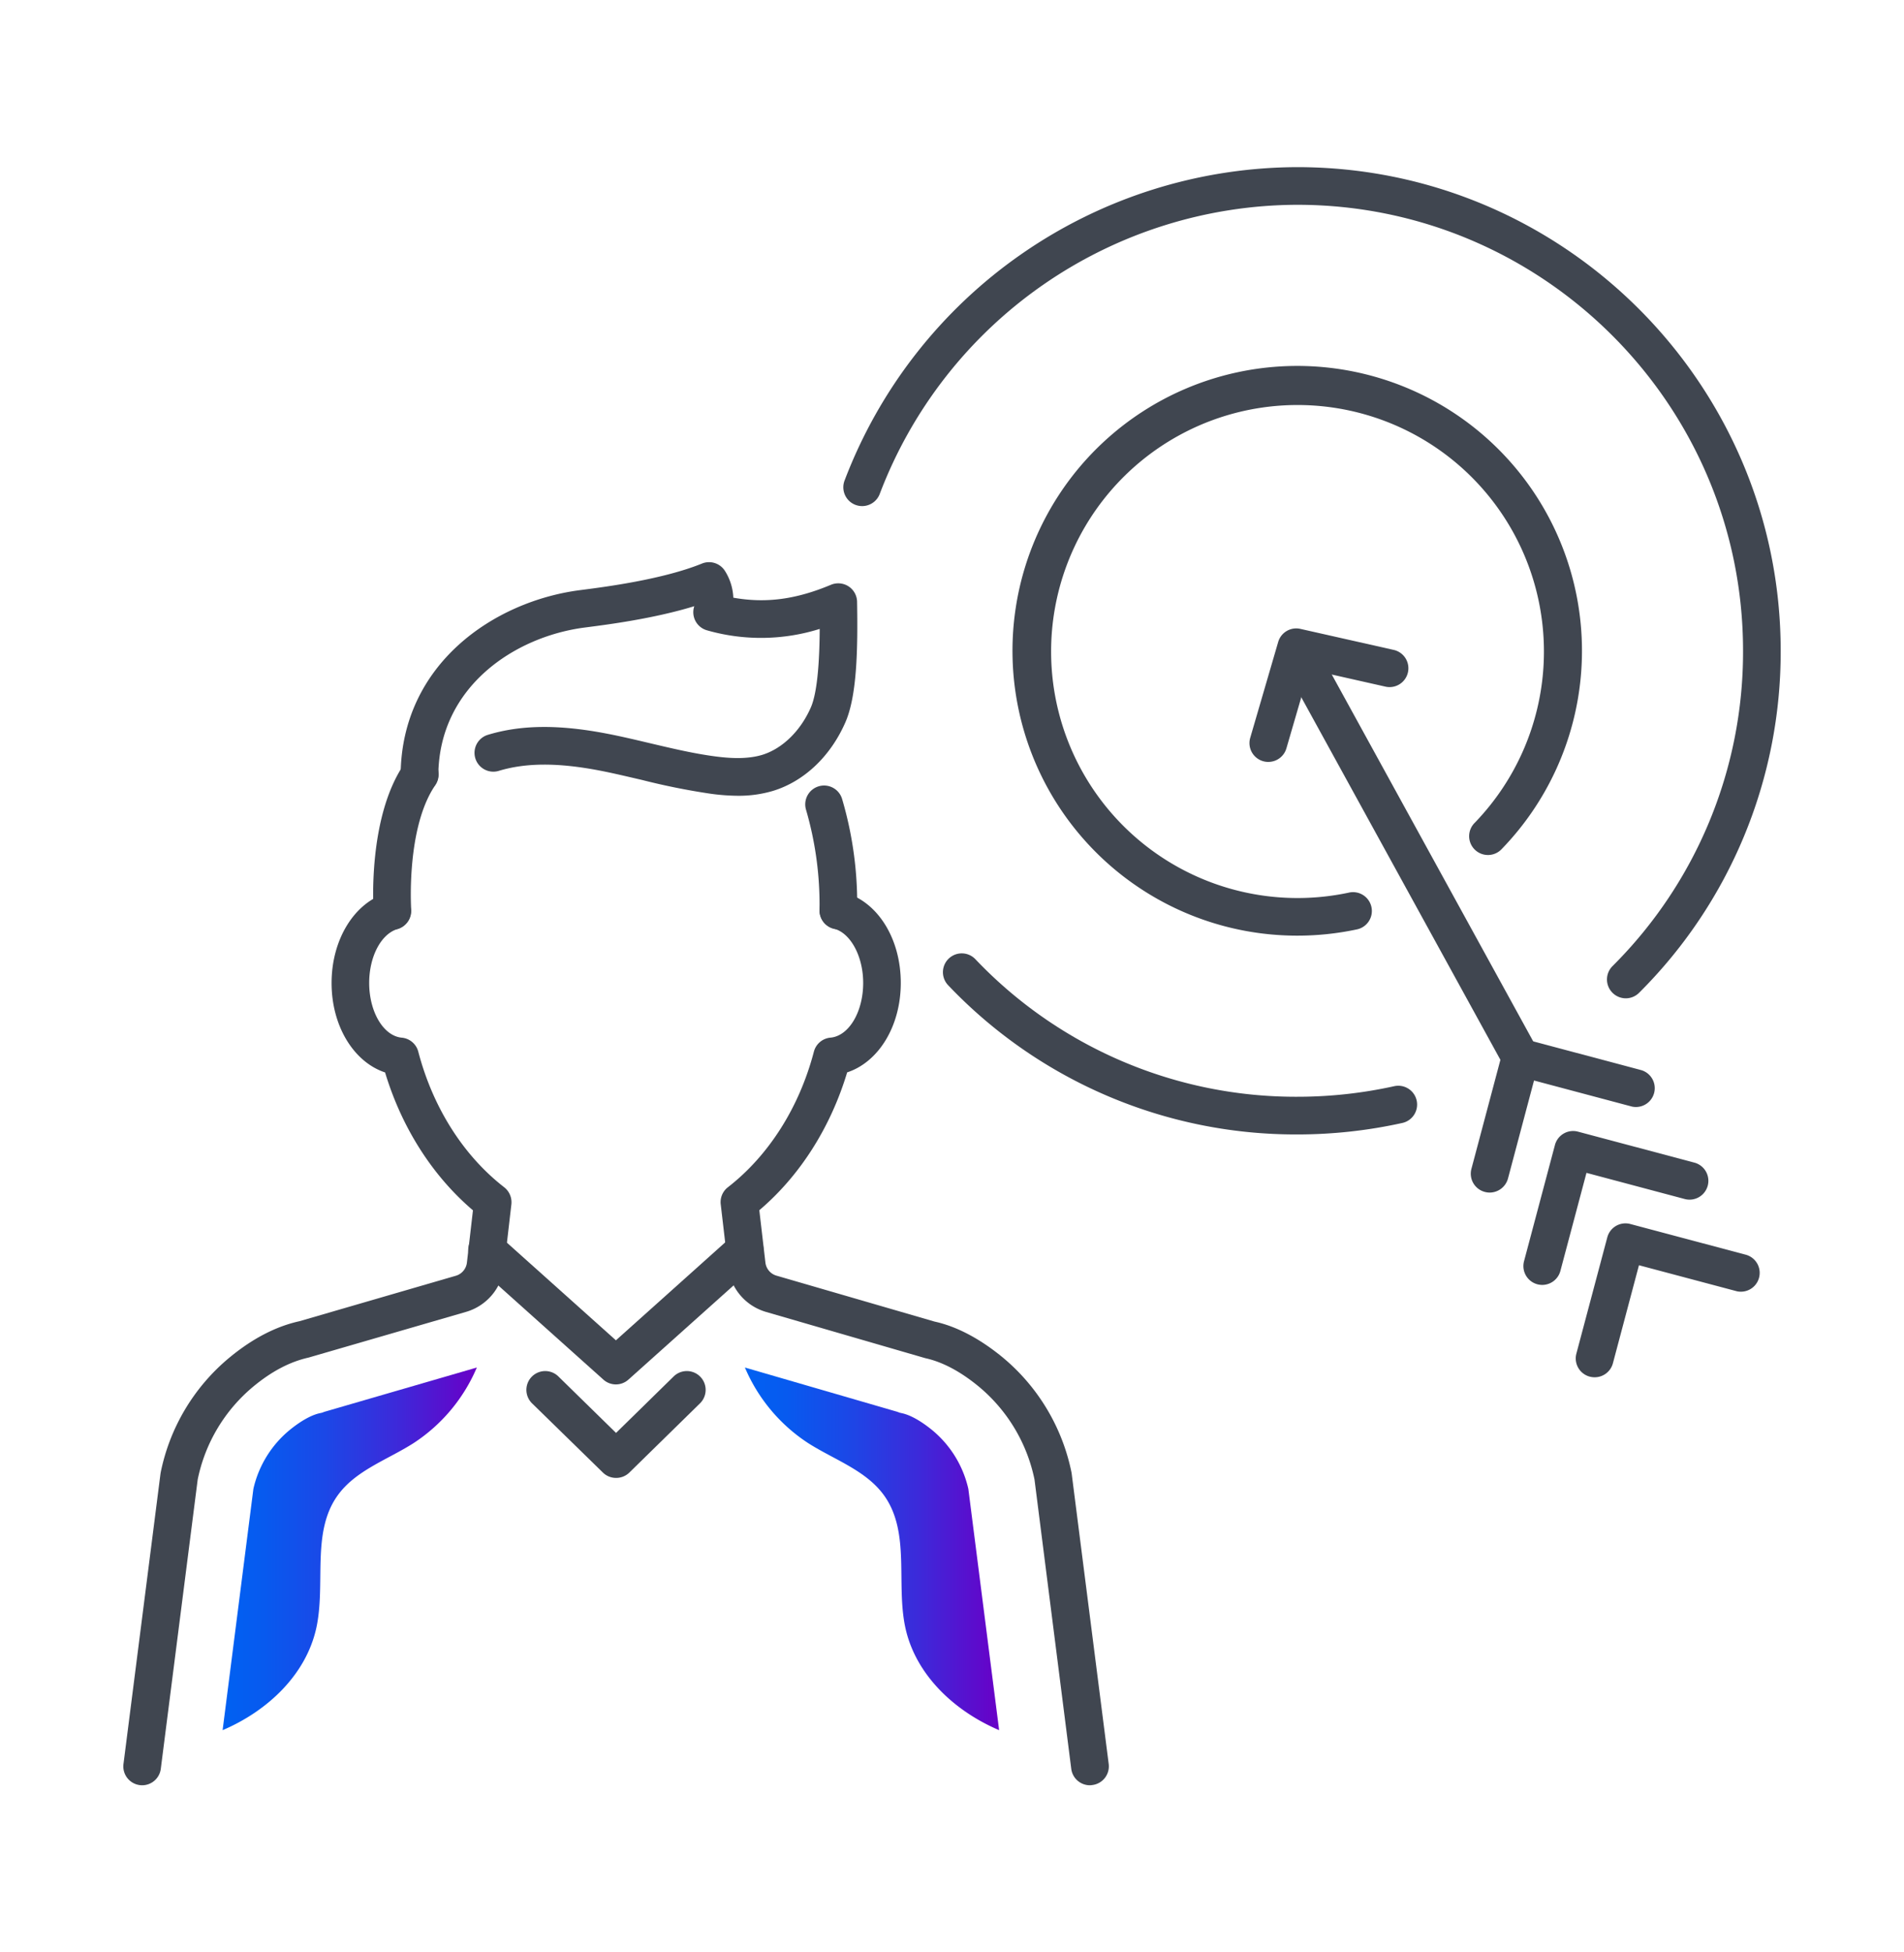 <svg id="Layer_1" data-name="Layer 1" xmlns="http://www.w3.org/2000/svg" xmlns:xlink="http://www.w3.org/1999/xlink" viewBox="0 0 600 615"><defs><style>.cls-1{fill:#404650;}.cls-2{fill:url(#linear-gradient);}.cls-3{fill:url(#linear-gradient-2);}</style><linearGradient id="linear-gradient" x1="70.15" y1="487.92" x2="150.26" y2="487.92" gradientUnits="userSpaceOnUse"><stop offset="0" stop-color="#0061f2"/><stop offset="0.16" stop-color="#075aef"/><stop offset="0.4" stop-color="#1b48e7"/><stop offset="0.68" stop-color="#3c2ada"/><stop offset="1" stop-color="#6900c7"/><stop offset="1" stop-color="#6900c7"/></linearGradient><linearGradient id="linear-gradient-2" x1="234.74" y1="487.92" x2="314.85" y2="487.92" xlink:href="#linear-gradient"/></defs><path class="cls-1" d="M194.13,465.54a5.9,5.9,0,0,1-4.15-1.69L167.61,442a5.93,5.93,0,0,1,8.29-8.48l18.23,17.85,18.22-17.85a5.93,5.93,0,0,1,8.29,8.48l-22.36,21.9A5.92,5.92,0,0,1,194.13,465.54Z"/><path class="cls-1" d="M343.45,562.36a5.93,5.93,0,0,1-5.87-5.18L326,466.05a51.58,51.58,0,0,0-17.62-29.33c-5.74-4.72-11.4-7.72-16.8-8.9l-50.18-14.56a17.1,17.1,0,0,1-4.7-2.2,16.74,16.74,0,0,1-7.28-12l-2.3-19.7a5.92,5.92,0,0,1,2.25-5.37c12.89-10,22.51-25.17,27.11-42.72a5.93,5.93,0,0,1,5.21-4.41c5.79-.51,10.32-8.08,10.32-17.24,0-8.42-4-15.77-9.24-17.09a5.93,5.93,0,0,1,2.88-11.51c10.73,2.69,18.21,14.45,18.21,28.6,0,13.63-7,24.93-16.9,28.18-5.24,17.4-14.93,32.6-27.68,43.42l1.92,16.47a4.9,4.9,0,0,0,2.13,3.51,5,5,0,0,0,1.39.64l49.79,14.46c6.86,1.49,14.19,5.31,21.41,11.24a63.51,63.51,0,0,1,21.75,36.35c0,.14.05.28.06.42l11.65,91.34a5.93,5.93,0,0,1-5.13,6.63A6.47,6.47,0,0,1,343.45,562.36Z"/><path class="cls-1" d="M44.8,562.36a6.61,6.61,0,0,1-.76-.05,5.94,5.94,0,0,1-5.13-6.63l11.65-91.34.06-.41a63.29,63.29,0,0,1,21.76-36.35c7.2-5.94,14.58-9.78,22-11.4l49.25-14.31a4.77,4.77,0,0,0,1.37-.64,4.91,4.91,0,0,0,2.14-3.51l1.9-16.47c-12.73-10.83-22.43-26-27.69-43.43-9.85-3.27-16.86-14.57-16.86-28.17,0-13.78,7.24-25.46,17.6-28.42a5.93,5.93,0,0,1,3.25,11.4c-5.21,1.49-9,8.64-9,17,0,9.14,4.52,16.72,10.28,17.24a5.93,5.93,0,0,1,5.19,4.4C136.4,348.84,146,364,158.9,374a6,6,0,0,1,2.25,5.36l-2.28,19.7a16.81,16.81,0,0,1-12,14.18l-49.64,14.4c-5.89,1.32-11.6,4.33-17.34,9.07A51.4,51.4,0,0,0,62.3,466.05L50.67,557.18A5.93,5.93,0,0,1,44.8,562.36Z"/><path class="cls-1" d="M123.66,292.86a5.93,5.93,0,0,1-5.91-5.52c-.09-1.2-1.94-29.75,9.58-46.63a5.93,5.93,0,1,1,9.79,6.69c-9.18,13.46-7.56,38.86-7.54,39.12a5.93,5.93,0,0,1-5.51,6.32Z"/><path class="cls-1" d="M264.18,292.73h-.3a5.93,5.93,0,0,1-5.63-6.2A106.65,106.65,0,0,0,254,255.07a5.93,5.93,0,0,1,11.37-3.39,116.36,116.36,0,0,1,4.73,35.42A5.93,5.93,0,0,1,264.18,292.73Z"/><path class="cls-1" d="M194.13,436.09a5.92,5.92,0,0,1-4-1.52l-40.61-36.36a5.93,5.93,0,1,1,7.91-8.84l36.66,32.83,36.65-32.83a5.93,5.93,0,1,1,7.91,8.84l-40.61,36.36A5.9,5.9,0,0,1,194.13,436.09Z"/><path class="cls-1" d="M232.58,250.67a65.61,65.61,0,0,1-8.77-.66,215.56,215.56,0,0,1-21.52-4.33c-4.35-1-8.85-2.09-13.24-2.94-13.23-2.55-23.38-2.51-32,.12a5.93,5.93,0,0,1-3.49-11.33c10.5-3.23,22.48-3.37,37.69-.43,4.65.89,9.27,2,13.73,3.05,7,1.65,13.58,3.21,20.34,4.11,4.33.57,9.92,1,14.82-.46,6.37-1.94,12.11-7.52,15.36-14.92,2.28-5.16,2.76-16.28,2.81-24.77a61.91,61.91,0,0,1-35.45.46,5.92,5.92,0,0,1-4.07-7.62c-12.67,3.9-27.31,5.79-33.43,6.58l-1.23.16c-22,2.89-45.77,18.66-46,46.42a6.06,6.06,0,0,1-6,5.88,5.93,5.93,0,0,1-5.88-6c.31-34.84,29.41-54.52,56.33-58.07l1.25-.16c6.86-.89,25.07-3.24,37.38-8.24a5.93,5.93,0,0,1,7.26,2.35,17.07,17.07,0,0,1,2.62,8.4c10.3,1.83,19.78.54,30.78-4.07a6,6,0,0,1,5.54.51,5.93,5.93,0,0,1,2.68,4.86c.25,14.8,0,29.66-3.74,38.08-4.7,10.67-13,18.5-22.76,21.48A37.9,37.9,0,0,1,232.58,250.67Z"/><path class="cls-1" d="M408.79,357.35a151.08,151.08,0,0,1-110-47,5.93,5.93,0,0,1,8.57-8.21,139.28,139.28,0,0,0,101.48,43.34,141.36,141.36,0,0,0,30.47-3.32,5.93,5.93,0,1,1,2.56,11.58A153,153,0,0,1,408.79,357.35Z"/><path class="cls-1" d="M512.32,314.47a5.94,5.94,0,0,1-4.19-10.13A139.61,139.61,0,0,0,549.28,205c0-77.46-63-140.49-140.49-140.49a141.19,141.19,0,0,0-131.6,91.18,5.93,5.93,0,0,1-11.1-4.17,153.1,153.1,0,0,1,142.7-98.87c84,0,152.35,68.35,152.35,152.35a151.37,151.37,0,0,1-44.63,107.74A5.92,5.92,0,0,1,512.32,314.47Z"/><path class="cls-1" d="M408.79,294.73a89.73,89.73,0,1,1,64.51-27.36,5.93,5.93,0,1,1-8.52-8.24A77.65,77.65,0,1,0,425,281.19a5.93,5.93,0,1,1,2.45,11.6A90,90,0,0,1,408.79,294.73Z"/><path class="cls-1" d="M479.16,339A5.93,5.93,0,0,1,474,336L403.59,207.85A5.93,5.93,0,0,1,414,202.14l70.37,128.11a5.92,5.92,0,0,1-5.19,8.78Z"/><path class="cls-1" d="M469.42,375.66a5.81,5.81,0,0,1-1.53-.21,5.93,5.93,0,0,1-4.21-7.25l9.74-36.62a5.93,5.93,0,0,1,7.26-4.21l36.62,9.75a5.93,5.93,0,0,1-3,11.46l-30.89-8.22-8.21,30.89A6,6,0,0,1,469.42,375.66Z"/><path class="cls-1" d="M486,404.75a6.18,6.18,0,0,1-1.53-.2,5.94,5.94,0,0,1-4.21-7.26L490,360.68a5.93,5.93,0,0,1,7.26-4.21l36.61,9.74a5.93,5.93,0,1,1-3.05,11.46l-30.88-8.22-8.22,30.89A5.93,5.93,0,0,1,486,404.75Z"/><path class="cls-1" d="M502.49,433.84a6.24,6.24,0,0,1-1.53-.2,5.93,5.93,0,0,1-4.2-7.26l9.74-36.61a5.92,5.92,0,0,1,7.25-4.21l36.62,9.74a5.93,5.93,0,0,1-3,11.46l-30.89-8.21-8.21,30.88A5.94,5.94,0,0,1,502.49,433.84Z"/><path class="cls-1" d="M399.64,240a5.6,5.6,0,0,1-1.66-.24,5.93,5.93,0,0,1-4-7.35l8.81-30.19a5.92,5.92,0,0,1,7-4.12l29.31,6.6a5.93,5.93,0,1,1-2.6,11.57l-23.88-5.38-7.24,24.84A5.93,5.93,0,0,1,399.64,240Z"/><path class="cls-2" d="M101.48,445l-.76.17c-2.67.59-6,2.48-9.47,5.31A33.64,33.64,0,0,0,79.85,469l-9.7,76c14.1-6,26.29-17.41,29.54-32.23,3-13.83-1.57-29.79,6.51-41.42,5.64-8.13,15.82-11.46,24.16-16.79a53.28,53.28,0,0,0,19.9-23.79l-48,13.94Z"/><path class="cls-3" d="M283.52,445l.75.17c2.68.59,6,2.48,9.48,5.31A33.64,33.64,0,0,1,305.15,469l9.7,76c-14.1-6-26.3-17.41-29.54-32.23-3-13.83,1.57-29.79-6.51-41.42-5.65-8.13-15.82-11.46-24.16-16.79a53.22,53.22,0,0,1-19.9-23.79l48,13.94Z"/></svg>